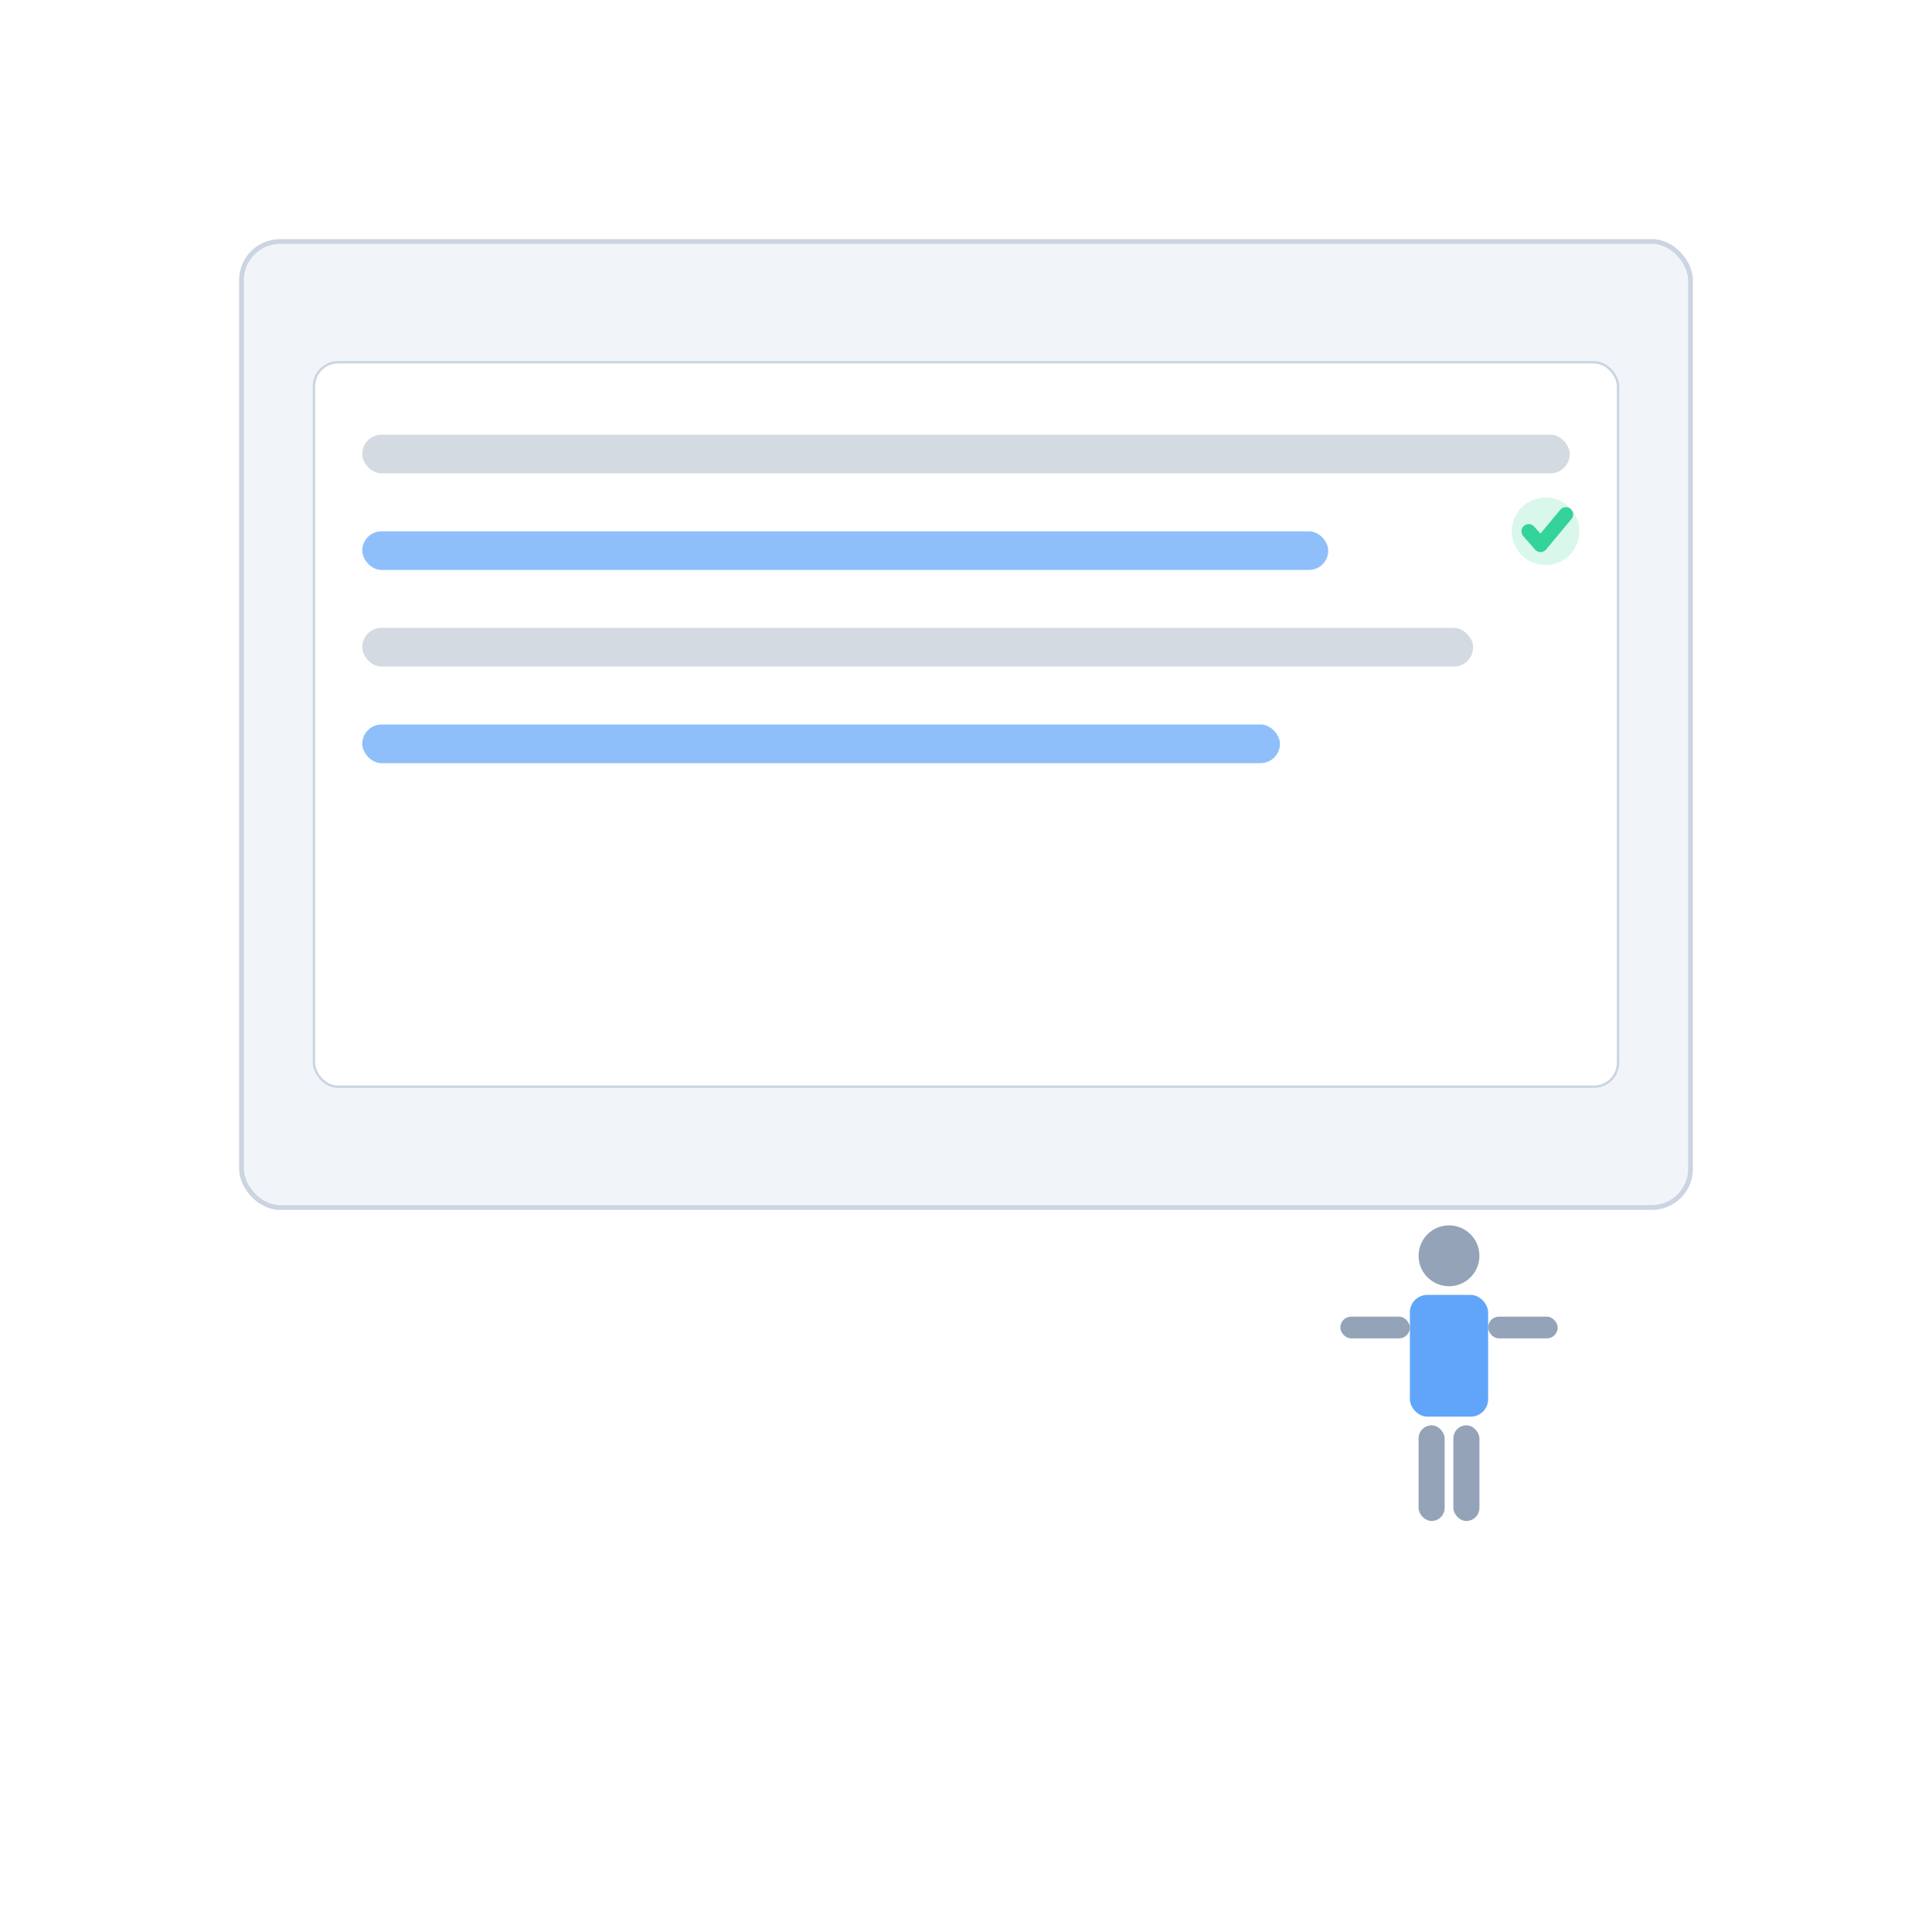 <?xml version="1.0" encoding="UTF-8"?>
<svg xmlns="http://www.w3.org/2000/svg" width="800" height="800" viewBox="0 0 800 800" role="img" aria-labelledby="title desc">
<title id="title">Step 1 - Map Binder Sections</title>
<desc id="desc">Mapping audit scope to binder ranges in a spreadsheet with visible page range rows, and a figure reviewing them.</desc>
<rect width="800" height="800" fill="#FFFFFF"/>

<rect x="100" y="100" width="600" height="400" rx="16" fill="#F1F5F9" stroke="#CBD5E1" stroke-width="2"/>
<rect x="130" y="150" width="540" height="300" rx="10" fill="#FFFFFF" stroke="#CBD5E1" stroke-width="1"/>
<rect x="150" y="180" width="500" height="16" rx="8" fill="#94A3B8" opacity="0.4"/>
<rect x="150" y="220" width="400" height="16" rx="8" fill="#60A5FA" opacity="0.7"/>
<rect x="150" y="260" width="460" height="16" rx="8" fill="#94A3B8" opacity="0.4"/>
<rect x="150" y="300" width="380" height="16" rx="8" fill="#60A5FA" opacity="0.7"/>

<circle cx="640" cy="220" r="14" fill="#34D399" opacity="0.18"/>
<path d="M633.0,220 L637.9,225.6 L648.4,213.0" fill="none" stroke="#34D399" stroke-width="6" stroke-linecap="round" stroke-linejoin="round"/>

<circle cx="600" cy="520" r="12.6" fill="#94A3B8"/>
<rect x="583.8" y="536.2" width="32.4" height="50.4" rx="7.2" fill="#60A5FA"/>
<rect x="555.0" y="545.2" width="28.8" height="9.0" rx="4.5" fill="#94A3B8"/>
<rect x="616.2" y="545.2" width="28.8" height="9.0" rx="4.5" fill="#94A3B8"/>
<rect x="587.4" y="590.2" width="10.8" height="39.6" rx="5.4" fill="#94A3B8"/>
<rect x="601.8" y="590.2" width="10.8" height="39.6" rx="5.4" fill="#94A3B8"/>


</svg>